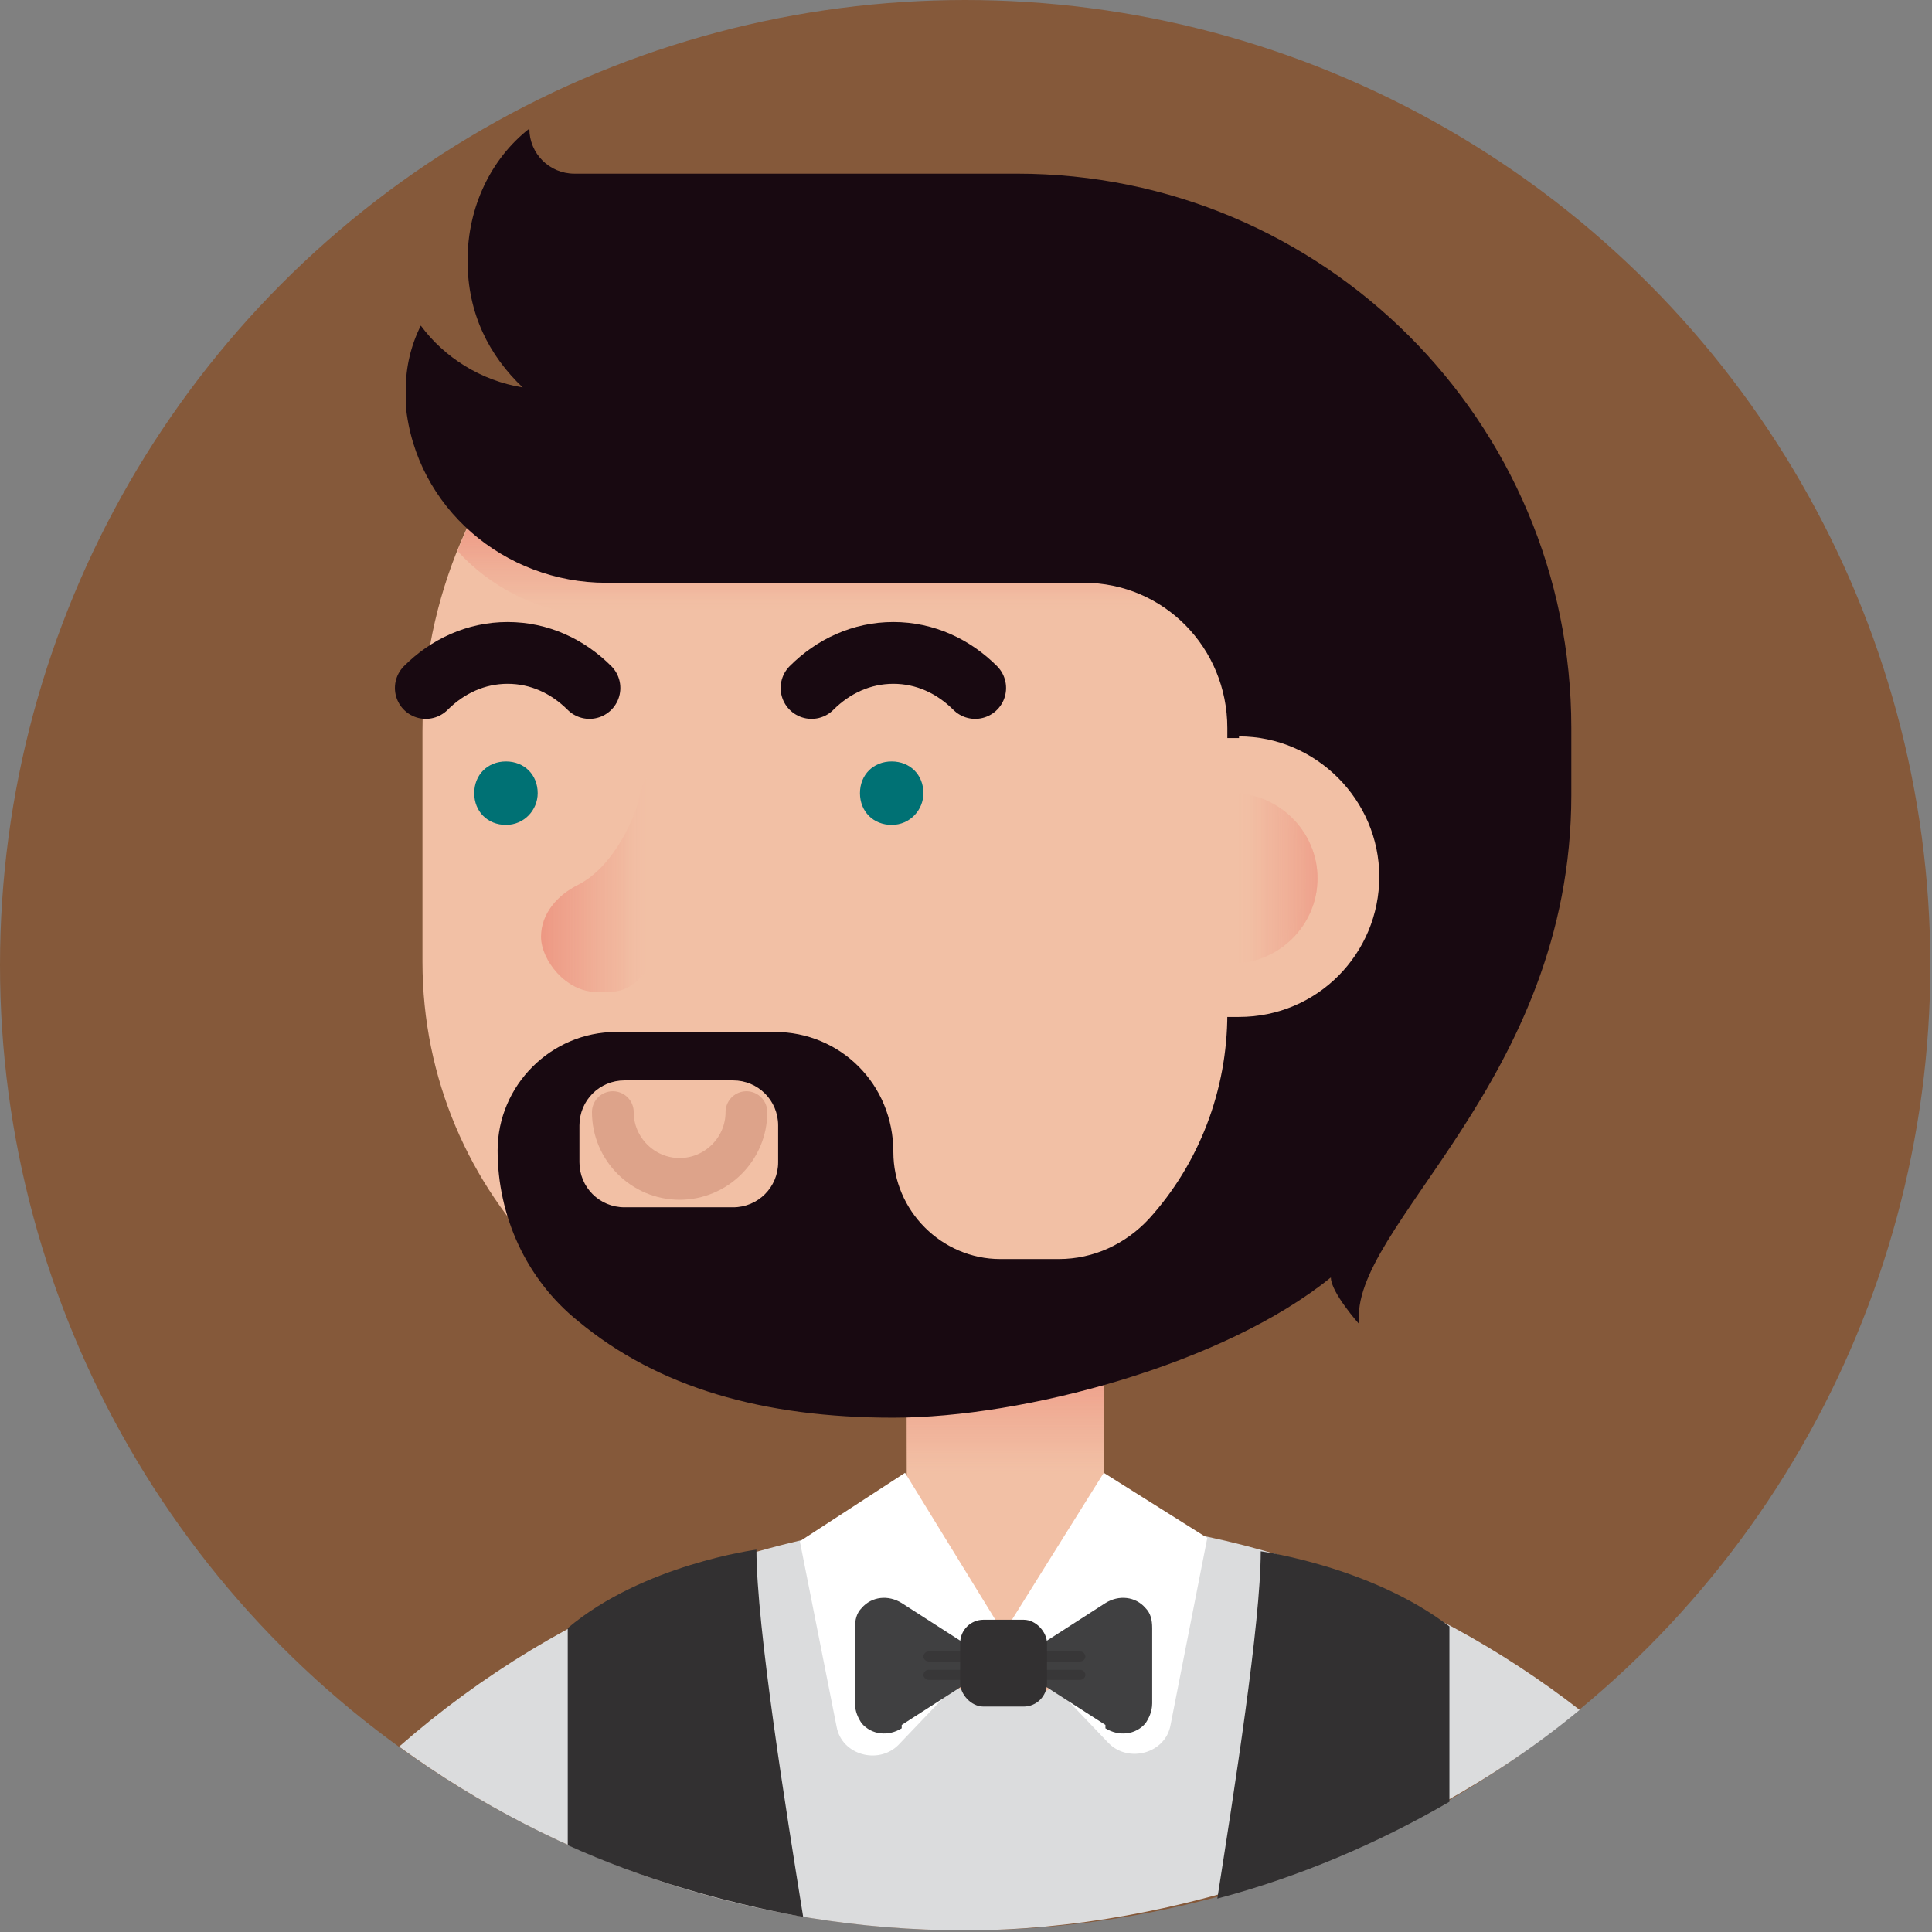 <?xml version="1.0" encoding="UTF-8"?>
<svg id="Layer_1" xmlns="http://www.w3.org/2000/svg" xmlns:xlink="http://www.w3.org/1999/xlink" version="1.1" viewBox="0 0 115.7 115.7">
  <rect x="0" y="0" width="115.7" height="115.7" fill="#808080" stroke="none"/>
  <!-- Generator: Adobe Illustrator 29.0.1, SVG Export Plug-In . SVG Version: 2.1.0 Build 192)  -->
  <defs>
    <style>
      .st0 {
        fill: #f2c0a5;
      }

      .st1 {
        fill: #007174;
      }

      .st2 {
        fill: #323031;
      }

      .st3, .st4, .st5, .st6, .st7, .st8 {
        isolation: isolate;
      }

      .st9 {
        fill: #85593a;
      }

      .st10 {
        fill: #fff;
      }

      .st11 {
        fill: #404041;
      }

      .st4 {
        fill: url(#linear-gradient);
      }

      .st4, .st5, .st6, .st7, .st8 {
        mix-blend-mode: multiply;
      }

      .st12 {
        fill: #180911;
      }

      .st5 {
        fill: url(#linear-gradient3);
      }

      .st6 {
        fill: url(#linear-gradient4);
      }

      .st7 {
        fill: url(#linear-gradient2);
      }

      .st8 {
        fill: url(#linear-gradient1);
      }

      .st13 {
        stroke: #180911;
        stroke-miterlimit: 10;
        stroke-width: 3.7px;
      }

      .st13, .st14 {
        fill: none;
        stroke-linecap: round;
      }

      .st14 {
        stroke: #dda38a;
        stroke-linejoin: round;
        stroke-width: 2.5px;
      }

      .st15 {
        fill: #383738;
      }

      .st16 {
        fill: #dbdcdd;
      }
    </style>
    <linearGradient id="linear-gradient" x1="60.2" y1="36" x2="60.2" y2="26.6" gradientTransform="translate(0 115.9) scale(1 -1)" gradientUnits="userSpaceOnUse">
      <stop offset="0" stop-color="#ed8c7a"/>
      <stop offset="0" stop-color="#ed8e7b" stop-opacity="1"/>
      <stop offset=".2" stop-color="#ed9480" stop-opacity=".8"/>
      <stop offset=".4" stop-color="#ee9d88" stop-opacity=".7"/>
      <stop offset=".7" stop-color="#efaa93" stop-opacity=".4"/>
      <stop offset=".9" stop-color="#f1bba1" stop-opacity="0"/>
      <stop offset="1" stop-color="#f2c0a5" stop-opacity="0"/>
    </linearGradient>
    <linearGradient id="linear-gradient1" x1="57.3" y1="85.6" x2="57.3" y2="78.5" gradientTransform="translate(0 115.9) scale(1 -1)" gradientUnits="userSpaceOnUse">
      <stop offset="0" stop-color="#ed8c7a"/>
      <stop offset="0" stop-color="#ed8e7b" stop-opacity="1"/>
      <stop offset=".2" stop-color="#ed9480" stop-opacity=".8"/>
      <stop offset=".4" stop-color="#ee9d88" stop-opacity=".7"/>
      <stop offset=".7" stop-color="#efaa93" stop-opacity=".4"/>
      <stop offset=".9" stop-color="#f1bba1" stop-opacity="0"/>
      <stop offset="1" stop-color="#f2c0a5" stop-opacity="0"/>
    </linearGradient>
    <linearGradient id="linear-gradient2" x1="31.4" y1="63.2" x2="39.6" y2="63.2" gradientTransform="translate(0 115.9) scale(1 -1)" gradientUnits="userSpaceOnUse">
      <stop offset="0" stop-color="#ed8c7a"/>
      <stop offset="0" stop-color="#ed8e7b" stop-opacity="1"/>
      <stop offset=".2" stop-color="#ed9480" stop-opacity=".8"/>
      <stop offset=".4" stop-color="#ee9d88" stop-opacity=".7"/>
      <stop offset=".7" stop-color="#efaa93" stop-opacity=".4"/>
      <stop offset=".9" stop-color="#f1bba1" stop-opacity="0"/>
      <stop offset="1" stop-color="#f2c0a5" stop-opacity="0"/>
    </linearGradient>
    <linearGradient id="linear-gradient3" x1="81.4" y1="63.2" x2="73.4" y2="63.2" gradientTransform="translate(0 115.9) scale(1 -1)" gradientUnits="userSpaceOnUse">
      <stop offset="0" stop-color="#ed8c7a"/>
      <stop offset="0" stop-color="#ed8e7b" stop-opacity="1"/>
      <stop offset=".2" stop-color="#ed9480" stop-opacity=".8"/>
      <stop offset=".4" stop-color="#ee9d88" stop-opacity=".7"/>
      <stop offset=".7" stop-color="#efaa93" stop-opacity=".4"/>
      <stop offset=".9" stop-color="#f1bba1" stop-opacity="0"/>
      <stop offset="1" stop-color="#f2c0a5" stop-opacity="0"/>
    </linearGradient>
    <linearGradient id="linear-gradient4" x1="82.2" y1="63.2" x2="75.8" y2="63.2" gradientTransform="translate(0 115.9) scale(1 -1)" gradientUnits="userSpaceOnUse">
      <stop offset="0" stop-color="#ed8c7a"/>
      <stop offset="0" stop-color="#ed8e7b" stop-opacity="1"/>
      <stop offset=".2" stop-color="#ed9480" stop-opacity=".8"/>
      <stop offset=".4" stop-color="#ee9d88" stop-opacity=".7"/>
      <stop offset=".7" stop-color="#efaa93" stop-opacity=".4"/>
      <stop offset=".9" stop-color="#f1bba1" stop-opacity="0"/>
      <stop offset="1" stop-color="#f2c0a5" stop-opacity="0"/>
    </linearGradient>
  </defs>
  <g class="st3">
    <g id="Layer_2">
      <g id="Objects">
        <g>
          <circle class="st9" cx="57.8" cy="57.8" r="57.8"/>
          <path class="st16" d="M60.6,90.8c-14,0-26.9,5.2-36.7,13.8,9.5,6.9,21.2,11,33.9,11s26.8-4.9,36.8-13.2c-9.4-7.3-21.2-11.6-34-11.6Z"/>
          <path class="st0" d="M54.2,80.1h11.9v15.8c0,3.3-2.7,5.9-5.9,5.9h0c-3.3,0-5.9-2.7-5.9-5.9v-15.8Z"/>
          <path class="st4" d="M54.2,80.1h11.9v15.8c0,3.3-2.7,5.9-5.9,5.9h0c-3.3,0-5.9-2.7-5.9-5.9v-15.8Z"/>
          <path class="st10" d="M60.1,97.8l6-9.6,6.2,3.9-2.2,11.2c-.3,1.7-2.5,2.3-3.7,1.1l-6.3-6.6h0Z"/>
          <path class="st10" d="M60.1,97.8l-5.9-9.6-6.3,4.1,2.2,11.1c.3,1.7,2.5,2.3,3.7,1.1l6.3-6.6h0Z"/>
          <path class="st0" d="M54.5,14.6h0c-16.1,0-29.2,13.1-29.2,29.2v13.8c0,14,11.3,25.3,25.3,25.3h5.8c18.3,0,33.2-14.8,33.2-33.2h0c0-19.4-15.8-35.2-35.2-35.2Z"/>
          <path class="st8" d="M87.2,36.9c-5.1-13-17.8-22.3-32.7-22.3h0c-12.3,0-22.8,7.6-27.1,18.4,2,2.2,4.8,3.6,7.9,3.9h51.9,0Z"/>
          <path class="st12" d="M94.1,43.6c0-18.4-14.9-33.2-33.2-33.2h-26.5c-1.5,0-2.7-1.2-2.7-2.7-2.3,1.8-3.7,4.7-3.7,7.9s1.3,5.7,3.3,7.6c-2.5-.4-4.7-1.8-6.1-3.7-.6,1.2-.9,2.5-.9,3.8s0,.6,0,1c.6,6.1,5.9,10.6,12,10.6h28.6c4.8,0,8.6,3.9,8.6,8.7v17.1c0,4.6-1.7,9-4.7,12.3h0c-1.4,1.5-3.3,2.4-5.4,2.4h-3.5c-3.5,0-6.4-2.9-6.4-6.4h0c0-4.1-3.2-7.2-7.1-7.2h-9.5c-3.9,0-7.1,3.2-7.1,7.1h0c0,3.9,1.7,7.7,4.8,10.2,4.8,4,11.1,5.8,18.9,5.8s19.8-3.2,26.2-8.4h0c0,.9,1.7,2.8,1.7,2.8-.7-5.8,12.7-14.5,12.7-31.7v-3.9h0ZM46.6,69.6c0,1.5-1.2,2.7-2.7,2.7h-6.5c-1.5,0-2.7-1.2-2.7-2.7v-2.2c0-1.5,1.2-2.7,2.7-2.7h6.5c1.5,0,2.7,1.2,2.7,2.7v2.2Z"/>
          <path class="st14" d="M36.7,66.6c0,2.2,1.8,4,4,4s4-1.8,4-4"/>
          <path class="st1" d="M55.3,47.5c0,1-.8,1.9-1.9,1.9s-1.9-.8-1.9-1.9.8-1.9,1.9-1.9,1.9.8,1.9,1.9Z"/>
          <path class="st1" d="M32.2,47.5c0,1-.8,1.9-1.9,1.9s-1.9-.8-1.9-1.9.8-1.9,1.9-1.9,1.9.8,1.9,1.9Z"/>
          <g>
            <g>
              <g>
                <path class="st11" d="M66.2,103.3l-4.2-2.7v-1.9l4.2-2.7c.8-.5,1.8-.4,2.4.3.3.3.4.7.4,1.2v4.5c0,.5-.2.9-.4,1.2-.6.7-1.6.8-2.4.3h0Z"/>
                <path class="st15" d="M64.7,99.5h-2.4c-.2,0-.3-.2-.3-.3h0c0-.2.2-.3.3-.3h2.4c.2,0,.3.2.3.3h0c0,.2-.2.3-.3.3Z"/>
                <path class="st15" d="M64.7,100.6h-2.4c-.2,0-.3-.2-.3-.3h0c0-.2.2-.3.3-.3h2.4c.2,0,.3.2.3.3h0c0,.2-.2.3-.3.3Z"/>
              </g>
              <g>
                <path class="st11" d="M54,103.3l4.2-2.7v-1.9l-4.2-2.7c-.8-.5-1.8-.4-2.4.3-.3.3-.4.7-.4,1.2v4.5c0,.5.2.9.4,1.2.6.7,1.6.8,2.4.3h0Z"/>
                <path class="st15" d="M55.6,99.5h2.4c.2,0,.3-.2.3-.3h0c0-.2-.2-.3-.3-.3h-2.4c-.2,0-.3.2-.3.3h0c0,.2.2.3.3.3Z"/>
                <path class="st15" d="M55.6,100.6h2.4c.2,0,.3-.2.3-.3h0c0-.2-.2-.3-.3-.3h-2.4c-.2,0-.3.2-.3.3h0c0,.2.2.3.3.3Z"/>
              </g>
            </g>
            <rect class="st2" x="57.5" y="97" width="5.2" height="5.2" rx="1.4" ry="1.4"/>
          </g>
          <path class="st7" d="M40.7,46.1s-2-.8-2.4,1.6c-.2,1.1-1.5,4.2-3.7,5.3-1.2.6-2.2,1.7-2.2,3.1s1.5,3.3,3.3,3.3.7,0,.8,0c4.8,0,4.1-13.2,4.1-13.2Z"/>
          <g>
            <path class="st0" d="M74.2,44.2c-.3,0-.7,0-1,0v16.7c.3,0,.7,0,1,0,4.7,0,8.4-3.8,8.4-8.4s-3.8-8.4-8.4-8.4Z"/>
            <path class="st5" d="M73.8,47.5c-.2,0-.3,0-.5,0v10.2c.2,0,.3,0,.5,0,2.8,0,5.1-2.3,5.1-5.1s-2.3-5.1-5.1-5.1h0Z"/>
            <path class="st6" d="M73.8,47.5c-.1,0-.2,0-.4,0,2.7.2,4.8,2.4,4.8,5.1s-2.1,4.9-4.8,5.1c.1,0,.2,0,.4,0,2.8,0,5.1-2.3,5.1-5.1s-2.3-5.1-5.1-5.1Z"/>
          </g>
          <path class="st2" d="M48.1,114.8c-1-6.2-2.8-17.4-2.8-22,0,0-6.8.9-11.3,4.7v13c4.4,2,9.2,3.4,14.1,4.3Z"/>
          <path class="st2" d="M72.9,113.7c4.9-1.3,9.6-3.3,13.9-5.8v-10.5c-4.7-3.6-11.3-4.5-11.3-4.5,0,4.3-1.6,14.4-2.6,20.8h0Z"/>
          <path class="st13" d="M25.5,41.2c1.3-1.3,3-2.1,4.9-2.1s3.6.8,4.9,2.1"/>
          <path class="st13" d="M48.6,41.2c1.3-1.3,3-2.1,4.9-2.1s3.6.8,4.9,2.1"/>
        </g>
      </g>
    </g>
  </g>
</svg>